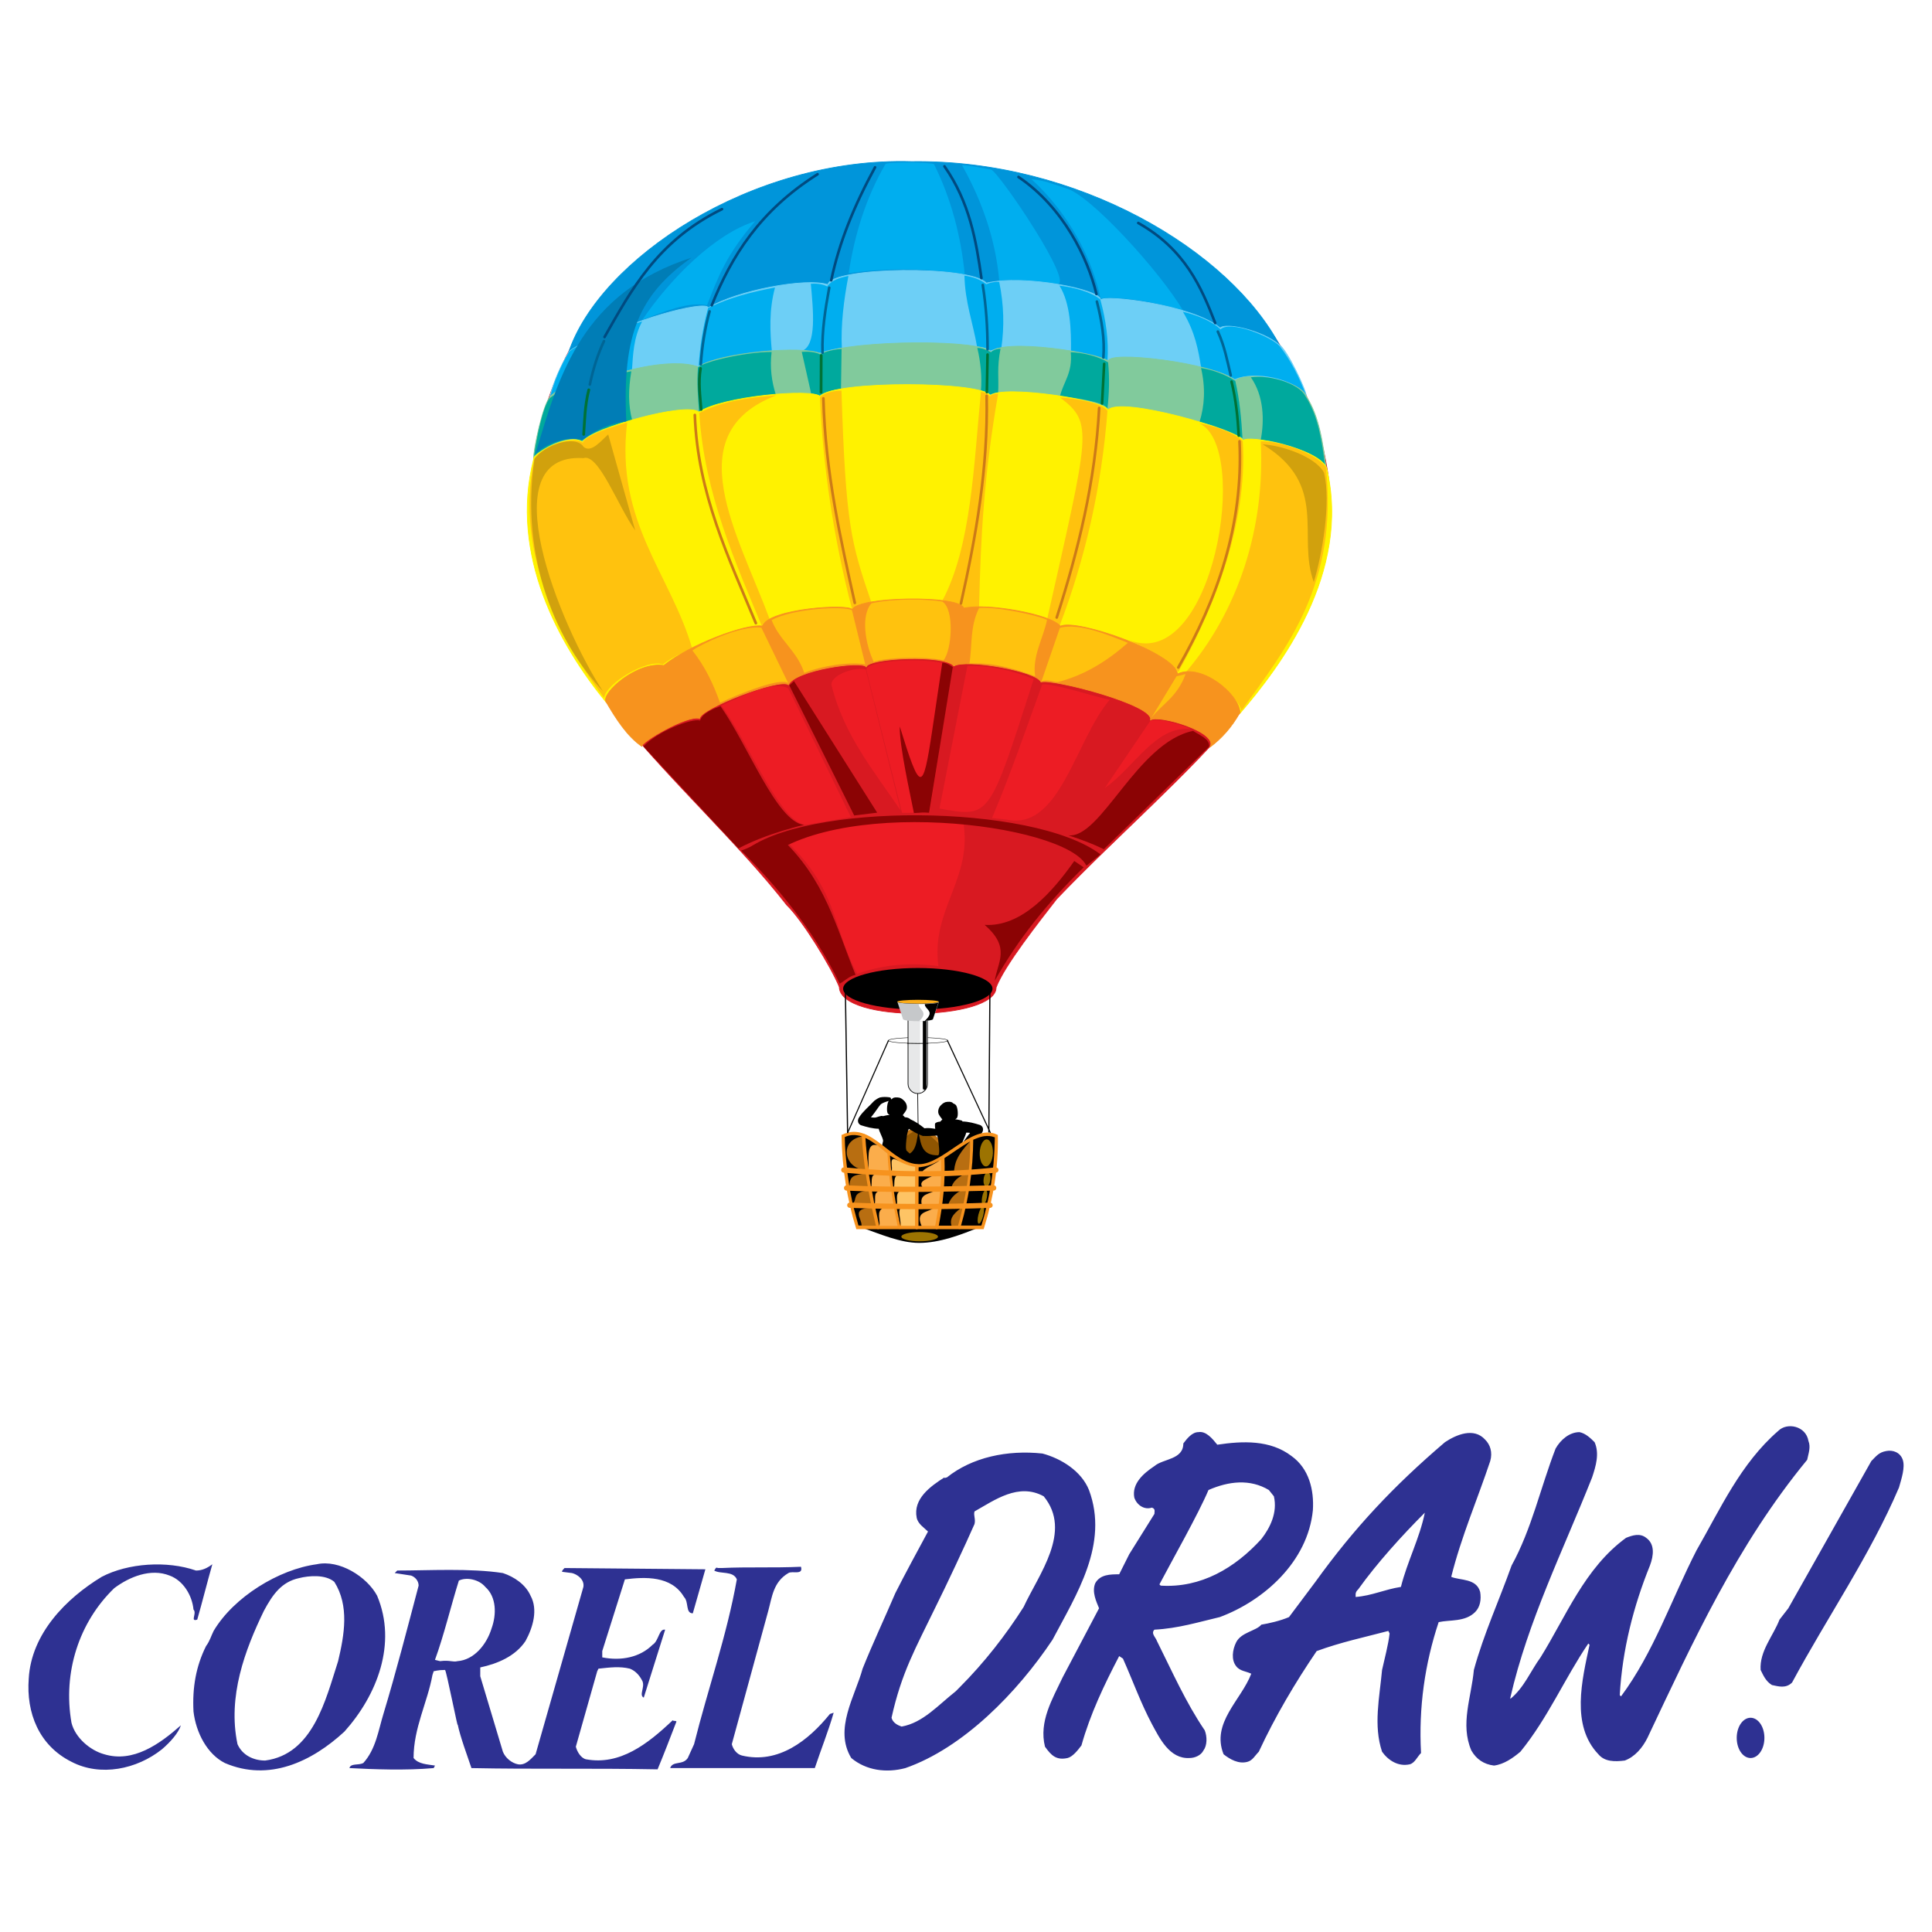 <?xml version="1.0" encoding="utf-8"?>
<!-- Generator: Adobe Illustrator 13.0.0, SVG Export Plug-In . SVG Version: 6.00 Build 14948)  -->
<!DOCTYPE svg PUBLIC "-//W3C//DTD SVG 1.0//EN" "http://www.w3.org/TR/2001/REC-SVG-20010904/DTD/svg10.dtd">
<svg version="1.0" id="Layer_1" xmlns="http://www.w3.org/2000/svg" xmlns:xlink="http://www.w3.org/1999/xlink" x="0px" y="0px"
	 width="192.756px" height="192.756px" viewBox="0 0 192.756 192.756" enable-background="new 0 0 192.756 192.756"
	 xml:space="preserve">
<g>
	<polygon fill-rule="evenodd" clip-rule="evenodd" fill="#FFFFFF" points="0,0 192.756,0 192.756,192.756 0,192.756 0,0 	"/>
	<path fill-rule="evenodd" clip-rule="evenodd" fill="#2E3192" d="M43.397,165.605c0.878-2.385,1.631-5.523,2.384-7.908
		c0.753-0.375,2.008-0.125,2.636,0.629c1.129,1.004,1.129,2.76,0.627,4.143c-0.502,1.631-1.757,3.137-3.388,3.264
		c-0.502,0.125-0.752-0.127-1.756,0L43.397,165.605L43.397,165.605z M174.654,171.381c0.754,0,1.381,0.879,1.381,2.008
		c0,1.131-0.627,2.01-1.381,2.01c-0.752,0-1.381-0.879-1.381-2.01C173.273,172.26,173.902,171.381,174.654,171.381L174.654,171.381z
		 M189.84,145.646c0.25,0.754-0.127,1.883-0.377,2.762c-2.887,6.779-7.154,12.93-10.666,19.457
		c-0.629,0.629-1.381,0.377-2.008,0.252c-0.629-0.377-0.879-1.004-1.131-1.506c-0.125-1.883,1.256-3.391,1.883-5.021l0.879-1.131
		l8.281-14.688c0.502-0.502,0.754-0.877,1.506-1.004C188.836,144.643,189.588,144.895,189.84,145.646L189.84,145.646z M44.4,166.611
		c0.126,0,1.38,6.402,1.255,5.396c0.251,1.256,1.004,3.264,1.381,4.395c6.023,0.125,12.047,0,18.572,0.125
		c0.627-1.506,1.255-3.139,1.882-4.77c-0.125-0.125-0.251,0-0.376-0.125c-2.51,2.385-5.271,4.518-8.659,3.891
		c-0.502-0.125-0.878-0.754-1.004-1.256l2.134-7.531l0.125-0.252c1.13-0.125,2.134-0.25,3.138,0
		c0.628,0.252,1.004,0.754,1.254,1.256c0.251,0.627-0.376,1.381,0.126,1.633l2.134-6.779c-0.628-0.125-0.628,1.129-1.255,1.506
		c-1.255,1.256-3.137,1.633-5.02,1.256v-0.627l2.259-7.156c2.008-0.25,4.643-0.377,5.898,1.758c0.502,0.502,0.125,1.631,0.878,1.631
		l1.254-4.393l-14.054-0.125c-0.125,0.125-0.251,0.25-0.251,0.375l1.004,0.127c0.502,0.125,1.255,0.627,1.13,1.381l-4.769,16.695
		c-0.502,0.502-1.004,1.129-1.757,1.004c-0.627-0.125-1.254-0.627-1.506-1.256l-2.258-7.531v-0.879
		c1.756-0.377,3.514-1.129,4.517-2.637c0.753-1.379,1.255-3.139,0.502-4.518c-0.502-1.131-1.631-1.883-2.761-2.26
		c-3.263-0.502-7.404-0.252-10.541-0.252l-0.251,0.252l1.632,0.25c0.376,0.127,0.752,0.502,0.752,1.004
		c-1.129,4.27-2.258,8.662-3.513,12.805c-0.502,1.633-0.753,3.516-2.008,4.896c-0.502,0.25-1.256,0-1.381,0.502
		c2.385,0.125,5.647,0.25,8.407,0l0.126-0.252c-0.753-0.125-1.632-0.125-2.134-0.752c0-3.014,1.381-5.523,1.883-8.285l0.125-0.377
		C43.397,166.736,43.648,166.611,44.4,166.611L44.4,166.611z M29.844,157.447c-1.756,0.377-2.636,1.631-3.514,3.264
		c-1.882,3.891-3.639,8.535-2.635,13.307c0.502,1.129,1.631,1.631,2.76,1.631c4.769-0.627,6.024-6.025,7.278-9.916
		c0.628-2.637,1.129-5.523-0.376-7.908C32.48,157.07,30.848,157.195,29.844,157.447L29.844,157.447z M31.601,156.066
		c2.26-0.502,5.02,1.256,6.024,3.139c2.008,4.77,0,9.916-3.262,13.557c-3.263,3.014-7.529,5.021-11.921,3.139
		c-1.757-0.879-2.886-3.014-3.137-5.146c-0.126-2.387,0.251-4.52,1.254-6.529c0.376-0.502,0.502-1.004,0.753-1.506
		C23.319,159.33,27.836,156.568,31.601,156.066L31.601,156.066z M21.186,156.066c-0.501,1.758-1.003,3.766-1.506,5.523
		c-0.752,0.25,0-0.629-0.376-1.006c-0.126-1.379-1.004-2.887-2.384-3.389c-1.882-0.752-4.016,0.127-5.521,1.256
		c-3.514,3.389-5.145,8.41-4.267,13.432c0.376,1.506,1.882,2.762,3.263,3.139c2.886,0.879,5.521-1.004,7.654-2.887
		c-0.25,0.752-1.004,1.631-1.882,2.385c-2.51,2.008-6.149,2.762-9.035,1.256c-3.262-1.633-4.518-4.896-4.266-8.285
		c0.25-4.52,3.764-8.035,7.278-10.168c2.635-1.381,6.525-1.633,9.412-0.629C20.182,156.693,20.684,156.443,21.186,156.066
		L21.186,156.066z M79.914,156.316c0.25,0.879-0.878,0.377-1.255,0.629c-1.506,0.879-1.631,2.385-2.008,3.766l-3.639,13.307
		c0.125,0.502,0.502,1.004,1.003,1.129c3.639,0.879,6.651-1.506,8.784-4.143l0.376-0.125c-0.502,1.758-1.254,3.641-1.882,5.523
		H66.863c0.251-0.754,1.255-0.252,1.757-1.004l0.628-1.381c1.38-5.523,3.262-10.797,4.266-16.445
		c-0.376-0.879-1.632-0.502-2.259-0.879c0.125-0.125,0.125-0.377,0.376-0.25h0.377C74.643,156.316,77.152,156.443,79.914,156.316
		L79.914,156.316z M131.236,157.824c3.891-5.398,7.781-9.541,12.926-13.936c1.129-0.752,2.887-1.506,4.016-0.25
		c0.502,0.502,0.752,1.256,0.502,2.133c-1.256,3.768-2.887,7.533-3.891,11.551c0.879,0.375,2.51,0.125,2.887,1.506
		c0.125,0.752,0,1.506-0.502,2.008c-1.004,1.004-2.51,0.754-3.639,1.004c-1.381,4.143-2.008,8.537-1.758,13.057
		c-0.377,0.375-0.627,1.004-1.129,1.129c-1.129,0.252-2.133-0.377-2.76-1.256c-0.879-2.635-0.252-5.396,0-8.158
		c0.25-1.131,0.627-2.512,0.752-3.641l-0.125-0.252c-2.385,0.629-4.77,1.131-7.152,2.01c-2.135,3.137-4.143,6.527-5.773,10.041
		c-0.377,0.377-0.627,0.879-1.129,1.006c-0.879,0.25-1.758-0.252-2.385-0.754c-1.256-3.139,1.758-5.398,2.762-8.035
		c-0.502-0.25-1.131-0.25-1.506-0.752c-0.504-0.629-0.377-1.633,0-2.385c0.502-1.004,2.008-1.131,2.51-1.758
		c0.752-0.125,1.881-0.377,2.76-0.754L131.236,157.824L131.236,157.824z M135.504,158.576c-0.127,0.127-0.252,0.252-0.252,0.502
		v0.252c1.631-0.125,2.887-0.754,4.518-1.004c0.627-2.512,1.883-4.896,2.385-7.406C139.896,153.18,137.387,155.941,135.504,158.576
		L135.504,158.576z M93.34,160.334c-2.008,4.143-3.388,6.527-4.392,11.047c0.125,0.502,0.627,0.754,1.004,0.879
		c2.133-0.377,3.639-2.135,5.396-3.516l0.125-0.125l0.25-0.252c2.51-2.51,4.643-5.271,6.401-8.033
		c1.506-3.264,4.893-7.533,2.008-11.047c-2.51-1.381-4.895,0.377-6.903,1.508c-0.125,0.375,0.126,0.752,0,1.254
		C96.352,154.057,94.344,158.326,93.34,160.334L93.34,160.334z M89.324,158.953c0.879-1.758,2.384-4.52,3.263-6.152
		c-0.377-0.375-1.003-0.752-1.129-1.379c-0.376-1.883,1.38-3.139,2.761-4.018c0,0.125,0.125,0,0.251,0
		c2.51-2.008,6.022-2.762,9.536-2.385c1.883,0.502,3.891,1.758,4.643,3.641c2.008,5.396-1.254,10.418-3.639,14.938
		c-3.514,5.271-8.909,10.795-14.682,12.805c-1.882,0.502-3.89,0.25-5.396-1.004c-1.756-2.889,0.377-6.152,1.13-8.914
		C87.066,163.975,88.196,161.59,89.324,158.953L89.324,158.953z M115.676,158.074l0.127,0.125c4.016,0.252,7.402-1.756,10.039-4.645
		c0.877-1.129,1.631-2.635,1.254-4.268l-0.502-0.627c-1.883-1.131-4.016-0.879-6.023,0
		C119.566,151.045,116.932,155.689,115.676,158.074L115.676,158.074z M112.666,155.062l2.51-4.018c0-0.25,0.125-0.502-0.252-0.629
		c-0.754,0.252-1.506-0.25-1.756-1.004c-0.252-1.381,0.877-2.385,2.008-3.139c0.877-0.752,2.885-0.627,2.885-2.258
		c0.377-0.502,0.879-1.131,1.506-1.131c0.754-0.125,1.381,0.629,1.883,1.256c2.51-0.377,5.27-0.502,7.404,1.129
		c1.756,1.256,2.258,3.391,2.133,5.398c-0.502,5.146-4.895,9.039-9.285,10.67c-2.135,0.502-4.143,1.131-6.525,1.256
		c-0.377,0.377,0.125,0.754,0.25,1.129c1.506,3.014,2.887,6.152,4.77,8.914c0.25,0.627,0.25,1.506-0.127,2.008
		c-0.25,0.502-0.879,0.754-1.381,0.754c-2.008,0.125-3.012-2.01-3.764-3.391c-1.129-2.133-1.883-4.268-2.887-6.527l-0.377-0.25
		c-1.506,2.887-2.885,5.773-3.764,8.912c-0.377,0.502-0.879,1.129-1.381,1.256c-1.129,0.25-1.631-0.252-2.258-1.131
		c-0.627-2.51,0.752-4.77,1.756-6.904l3.639-6.904c-0.25-0.627-0.752-1.631-0.375-2.51c0.502-0.879,1.506-0.879,2.383-0.879
		L112.666,155.062L112.666,155.062z M180.428,143.764c0.25,0.629,0,1.256-0.127,1.883c-7.027,8.537-11.418,18.203-15.936,27.742
		c-0.502,1.004-1.254,1.883-2.26,2.26c-1.004,0.127-2.008,0.127-2.635-0.627c-2.76-2.887-1.631-7.406-0.879-10.922l-0.125-0.125
		c-2.383,3.516-4.016,7.406-6.775,10.795c-0.754,0.629-1.631,1.256-2.635,1.381c-1.006-0.125-1.758-0.627-2.26-1.506
		c-1.129-2.637,0-5.271,0.252-8.033c1.002-3.641,2.51-6.904,3.764-10.42c2.008-3.641,2.887-7.783,4.393-11.674
		c0.502-0.879,1.381-1.633,2.383-1.633c0.629,0.127,1.131,0.629,1.506,1.004c0.502,1.131,0.127,2.385-0.25,3.516
		c-2.887,7.281-6.4,14.311-8.156,21.969v0.125c1.381-1.131,2.008-2.762,3.012-4.143c2.51-4.018,4.391-8.912,8.533-11.926
		c0.627-0.25,1.381-0.502,2.008,0c0.879,0.627,0.752,1.758,0.375,2.762c-1.631,4.018-2.76,8.41-3.012,12.93l0.127,0.125
		c3.262-4.393,5.02-9.666,7.527-14.561c2.385-4.143,4.393-8.662,8.158-11.926C178.293,141.881,180.176,142.258,180.428,143.764
		L180.428,143.764z"/>
	
		<path fill-rule="evenodd" clip-rule="evenodd" fill="#8F5501" stroke="#C17414" stroke-width="0.347" stroke-linecap="round" stroke-miterlimit="2.613" d="
		M88.601,114.936c0.99-0.76,1.844-2.27,2.973-2.283c1.284-0.002,2.207,1.523,3.312,2.283
		C92.418,116.555,91.255,116.994,88.601,114.936L88.601,114.936z"/>
	<path fill-rule="evenodd" clip-rule="evenodd" stroke="#000000" stroke-width="0.002" stroke-miterlimit="2.613" d="
		M88.93,115.146c2.399,0.6,2.454-0.754,2.693-2.297c0.303,1.529,0.338,2.824,2.959,2.297
		C92.254,116.672,90.966,116.73,88.93,115.146L88.93,115.146z"/>
	
		<path fill-rule="evenodd" clip-rule="evenodd" stroke="#000000" stroke-width="0.302" stroke-linecap="round" stroke-linejoin="round" stroke-miterlimit="2.613" d="
		M93.721,115.367c-0.665,0.574-1.118,1.271-1.662,1.967c-0.076,0.121-0.061,0.242-0.016,0.361c0.03,0.197,0.71,0.137,0.892,0.016
		c0.529-0.484,1.133-0.877,1.632-1.346C94.341,115.912,94.054,115.594,93.721,115.367L93.721,115.367z M90.366,114.93
		c0.665,0.574,1.118,1.27,1.663,1.965c0.076,0.121,0.061,0.242,0.015,0.363c-0.03,0.197-0.71,0.137-0.892,0.016
		c-0.529-0.484-1.134-0.877-1.632-1.346C89.746,115.473,90.033,115.156,90.366,114.93L90.366,114.93z M90.653,111.723
		c-0.122-0.074-0.257-0.105-0.439-0.105c-0.257,0.105-0.635,0.258-0.892,0.166c-0.197-0.121-0.333-0.242-0.484-0.393
		c-0.227,0-0.454,0.045-0.665,0.105c0.287,0.287-0.136,0.908-0.378,0.998c0.091,0.424,0.348,0.787,0.454,1.225
		c0.045,0.287-0.151,0.469-0.076,0.771c0.544,0.318,0.681,0.861,0.756,1.467c0.061,0.152,0.333,0.152,0.454,0
		c0.196-0.498,0.559-0.893,0.906-1.135c-0.075-0.256-0.06-0.498-0.045-0.725c0.045-0.545,0.091-1.104,0.317-1.588
		C90.623,112.252,90.668,111.98,90.653,111.723L90.653,111.723z M88.083,111.512c-0.121-0.092-0.483,0.09-0.726,0.137
		c-0.332,0.014-0.423-0.016-0.771-0.076c0.408-0.393,0.681-0.861,1.013-1.301L87.267,110c-0.468,0.514-1.058,0.982-1.406,1.527
		c-0.151,0.195-0.166,0.469,0.076,0.59c0.529,0.166,1.149,0.348,1.769,0.348C87.856,112.42,88.385,111.875,88.083,111.512
		L88.083,111.512z M87.645,110.227c0.227-0.455,1.436-0.574,1.028-0.605c-0.272-0.029-0.544-0.045-0.832,0.016
		c-0.196,0.076-0.363,0.182-0.514,0.303L87.645,110.227L87.645,110.227z M90.124,111.588c0.105-0.061-0.182-0.182-0.211-0.287
		c-0.031-0.121,0.241-0.363,0.348-0.576c0.136-0.195,0.075-0.559-0.151-0.785c-0.106-0.105-0.196-0.197-0.393-0.273
		c-0.106-0.029-0.227-0.029-0.363-0.029c-0.076,0.016-0.181,0.016-0.242,0.09c-0.211,0.424-0.287,0.924-0.242,1.422
		c0.061,0.258,0.272,0.408,0.544,0.545C89.595,111.768,89.882,111.662,90.124,111.588L90.124,111.588z M89.081,109.803
		c-0.076-0.016-0.167,0.016-0.242,0.076c-0.181,0.09-0.271,1.059-0.106,1.164c0.03,0.029,0.091,0.061,0.136,0.076
		C88.824,110.664,88.915,110.15,89.081,109.803L89.081,109.803z"/>
	
		<path fill-rule="evenodd" clip-rule="evenodd" stroke="#000000" stroke-width="0.172" stroke-linecap="round" stroke-linejoin="round" stroke-miterlimit="2.613" d="
		M96.075,114.26c-0.236,0.449-1.422,0.574-1.033,0.609c0.271,0.025,0.542,0.033,0.83-0.016c0.194-0.078,0.363-0.188,0.517-0.314
		L96.075,114.26L96.075,114.26z"/>
	
		<path fill-rule="evenodd" clip-rule="evenodd" stroke="#000000" stroke-width="0.302" stroke-linecap="round" stroke-linejoin="round" stroke-miterlimit="2.613" d="
		M96.321,112.857c0.333-0.016,0.423,0.016,0.771,0.076c-0.408,0.393-0.68,0.861-1.013,1.301l0.333,0.271
		c0.468-0.514,1.058-0.982,1.406-1.527c0.151-0.197,0.167-0.469-0.075-0.59c-0.529-0.166-1.149-0.348-1.769-0.348
		C95.611,112.117,95.883,112.676,96.321,112.857L96.321,112.857z M93.434,112.162c0.121-0.076,0.257-0.105,0.438-0.105
		c0.257,0.105,0.635,0.256,0.892,0.166c0.197-0.121,0.333-0.242,0.454-0.393c0.227,0,0.454,0.045,0.666,0.105
		c-0.287,0.287,0.136,0.906,0.378,0.998c-0.091,0.424-0.348,0.785-0.454,1.225c-0.045,0.287,0.151,0.469,0.076,0.771
		c-0.545,0.316-0.681,0.861-0.756,1.467c-0.03,0.15-0.302,0.15-0.423,0c-0.196-0.5-0.559-0.893-0.907-1.135
		c0.076-0.256,0.061-0.498,0.045-0.727c-0.045-0.543-0.091-1.104-0.317-1.588C93.464,112.691,93.419,112.42,93.434,112.162
		L93.434,112.162z M95.006,110.242c0.076-0.016,0.136,0.014,0.211,0.074c0.181,0.092,0.272,1.059,0.106,1.164
		c-0.03,0.031-0.091,0.061-0.136,0.076C95.233,111.104,95.143,110.59,95.006,110.242L95.006,110.242z M93.963,112.025
		c-0.106-0.061,0.181-0.182,0.211-0.287c0.03-0.121-0.242-0.363-0.347-0.574c-0.136-0.197-0.076-0.561,0.151-0.787
		c0.106-0.105,0.196-0.195,0.393-0.271c0.105-0.031,0.226-0.031,0.362-0.031c0.076,0.016,0.182,0.016,0.242,0.092
		c0.181,0.424,0.257,0.922,0.211,1.422c-0.061,0.256-0.242,0.408-0.514,0.543C94.492,112.207,94.205,112.102,93.963,112.025
		L93.963,112.025z"/>
	
		<path fill-rule="evenodd" clip-rule="evenodd" stroke="#000000" stroke-width="0.167" stroke-linecap="round" stroke-linejoin="round" stroke-miterlimit="2.613" d="
		M90.736,111.719c0.07,0.291-0.011,0.521-0.081,0.795c0.418,0.266,0.874,0.541,1.426,0.736c0.575,0.035,1.088-0.033,1.628-0.055
		v-0.459c-0.497,0-0.885-0.168-1.497-0.078C91.753,112.293,91.346,111.992,90.736,111.719L90.736,111.719z"/>
	
		<path fill-rule="evenodd" clip-rule="evenodd" fill="#D81921" stroke="#D81921" stroke-width="0.072" stroke-linecap="round" stroke-linejoin="round" stroke-miterlimit="2.613" d="
		M52.829,49.979c2.541-46.277,75.523-42.655,79.861-1.081c0.729,16.988-14.99,27.954-27.258,40.787
		c-1.725,2.219-5.221,6.641-6.049,8.831c0,3.328-15.579,3.609-15.648-0.055c-0.842-2.051-3.706-6.698-5.235-8.158
		C69.011,78.13,52.113,66.252,52.829,49.979L52.829,49.979z"/>
	<path fill-rule="evenodd" clip-rule="evenodd" d="M91.569,96.578c4.104,0,7.452,0.93,7.452,2.07s-3.348,2.07-7.452,2.07
		s-7.451-0.93-7.451-2.07S87.465,96.578,91.569,96.578L91.569,96.578z"/>
	
		<path fill-rule="evenodd" clip-rule="evenodd" fill="#0095DA" stroke="#0095DA" stroke-width="0.072" stroke-linecap="round" stroke-linejoin="round" stroke-miterlimit="2.613" d="
		M56.735,35.151c0.155-0.258,2.888-1.661,3.26-1.135c1.104-1.176,10.293-4.282,10.645-3.219c1.826-1.269,10.789-3.292,11.955-2.301
		c0.454-2.095,15.585-1.609,15.812-0.186c0.824-0.64,10.84,0.01,11.398,1.692c1.123-0.815,10.994,1.279,11.943,2.848
		c0.248-0.836,5.115,0.567,5.992,1.744c-4.98-9.575-20.236-18.707-36.791-18.47C74.992,15.65,59.82,25.896,56.735,35.151
		L56.735,35.151z"/>
	<path fill-rule="evenodd" clip-rule="evenodd" fill="#00AEEF" d="M70.542,30.448c1.093-2.787,1.904-5.021,4.796-8.372
		c-4.021,1.27-8.428,5.679-11.249,9.83C66.217,31.107,68.638,30.072,70.542,30.448L70.542,30.448z M102.914,17.878
		c3.832,3.527,6.064,7.996,6.887,11.888c2.457-0.165,5.432,0.353,8.24,1.234c-2.258-3.856-9.346-11.664-11.73-12.229
		C105.17,18.384,104.076,17.972,102.914,17.878L102.914,17.878z M99.693,27.991c1.893-0.129,3.807,0.094,5.699,0.341
		c2.094,0.376-5.781-11.253-6.523-11.417c-0.729-0.129-1.962-0.388-2.891-0.435C97.976,20.03,99.328,23.899,99.693,27.991
		L99.693,27.991z M84.671,27.261c0.587-3.809,1.681-7.455,3.667-10.888c0.165-0.235,4.349-0.2,4.843,0
		c1.74,3.469,2.715,7.326,3.068,10.994C92.723,26.756,88.374,26.709,84.671,27.261L84.671,27.261z"/>
	
		<path fill-rule="evenodd" clip-rule="evenodd" fill="#6DCFF6" stroke="#6DCFF6" stroke-width="0.072" stroke-linecap="round" stroke-linejoin="round" stroke-miterlimit="2.613" d="
		M54.842,39.644c1.073-0.887,2.671-1.485,3.796-0.98c3.032-1.599,8.891-2.878,11.046-2.053c1.248-1.052,10.48-2.001,12.182-1.269
		c1.413-1.094,16.349-1.465,17.009-0.155c0.463-1.104,10.242-0.155,11.717,0.919c0.453-1.3,12.449,0.876,12.646,1.95
		c0.453-0.877,6.064-0.268,7.086,1.465c0.082-0.393-1.898-4.675-2.725-5.149c-1.66-1.414-5.373-2.229-5.857-1.641
		c-2.734-2.342-11.707-3.385-11.934-2.796c0.133-1.042-7.676-2.58-11.398-1.692c-1.588-1.806-15.461-1.62-15.812,0.155
		c-2.166-0.732-9.108,0.598-11.934,2.311c-0.227-0.846-8.479,1.455-10.624,3.209c-0.257-0.443-2.29,0.393-3.239,1.125
		C55.915,36.559,55.265,37.983,54.842,39.644L54.842,39.644z"/>
	<path fill-rule="evenodd" clip-rule="evenodd" fill="#00AEEF" d="M54.918,39.505c0.918-0.815,2.805-1.383,3.599-0.949l1.455-4.612
		c-0.319-0.351-2.208,0.361-3.167,1.125C55.95,36.461,55.238,38.205,54.918,39.505L54.918,39.505z"/>
	<path fill-rule="evenodd" clip-rule="evenodd" fill="#00AEEF" d="M118.018,31.107c1.234,2.045,1.539,3.833,1.822,5.573
		c1.258,0.223,2.408,0.576,3.361,1.152c1.939-0.87,5.877-0.071,7.088,1.552c-0.635-1.658-1.457-3.362-2.621-4.856
		c-0.906-0.964-4.938-2.611-5.9-1.658C120.992,32.071,119.369,31.412,118.018,31.107L118.018,31.107z M105.699,28.496
		c1.105,1.764,1.176,4.433,1.152,6.561c1.328,0.129,2.703,0.471,3.643,0.929c0.131-1.987-0.141-4.021-0.717-6.114
		C108.814,29.107,107.18,28.684,105.699,28.496L105.699,28.496z M96.225,27.497c0.846,0.141,1.563,0.365,2.175,0.858
		c0.457-0.188,0.986-0.27,1.293-0.223c0.471,2.293,0.516,4.468,0.211,6.584c-0.354-0.083-0.74,0.165-1.094,0.259
		c-0.328-0.247-0.822-0.388-1.328-0.388C97.071,32.212,96.272,30.119,96.225,27.497L96.225,27.497z M80.897,28.308
		c0.576-0.035,1.152,0.023,1.634,0.271c0.435-0.635,1.293-0.882,2.116-1.047c-0.471,2.446-0.764,4.903-0.659,7.161
		c-0.67,0.105-1.434,0.223-2.104,0.505c-0.623-0.082-1.199-0.223-1.916-0.176C81.532,34.528,81.121,30.859,80.897,28.308
		L80.897,28.308z M69.708,36.492c0.118-1.846,0.412-3.81,0.94-5.762c2.151-1.059,4.443-1.623,6.677-2.046
		c-0.612,2.258-0.506,4.41-0.306,6.456C74.727,35.281,71.976,35.445,69.708,36.492L69.708,36.492z M63.043,37.009
		c0.118-1.682,0.165-3.328,1.022-4.927c-1.434,0.376-2.762,1.035-3.96,1.869c-0.694,1.247-1.105,3.093-1.411,4.633
		C59.987,37.915,61.444,37.339,63.043,37.009L63.043,37.009z"/>
	
		<path fill-rule="evenodd" clip-rule="evenodd" fill="#81CA9C" stroke="#81CA9C" stroke-width="0.072" stroke-linecap="round" stroke-linejoin="round" stroke-miterlimit="2.613" d="
		M53.233,45.84c0.495-1.073,4.188-2.559,4.899-1.692c0.526-1.259,10.562-4.003,11.604-2.93c0.516-1.032,10.799-2.601,12.037-1.631
		c1.062-1.485,16.721-1.485,16.988-0.072c0.824-0.97,11.15,0.279,11.77,1.372c1.062-1.104,12.975,1.93,13.449,3.147
		c0.525-0.764,7.963,1.196,8.355,2.796c-0.342-2.415-0.641-5.221-2.053-7.357c-0.516-1.455-5.787-2.559-7.045-1.496
		c-2.012-1.806-13.068-3.064-12.615-1.909c-0.68-0.846-10.707-2.394-11.758-0.908c-0.516-1.3-13.543-1.31-17.009,0.124
		c-1.629-0.856-10.201-0.104-12.182,1.321c-2.702-0.991-8.756,0.464-11.077,2.032c-1.093-0.691-2.775-0.031-3.693,0.929
		C54.192,40.269,53.203,44.829,53.233,45.84L53.233,45.84z"/>
	<path fill-rule="evenodd" clip-rule="evenodd" fill="#00A99D" d="M125.775,43.935c0.387-1.987,0.328-4.421-0.977-6.291
		c1.799-0.271,4.773,0.576,5.432,1.87c1.305,1.963,1.68,4.633,1.963,6.925C131.395,45.029,126.715,43.794,125.775,43.935
		L125.775,43.935z M119.828,36.715c0.469,2.034,0.34,3.798-0.143,5.362c1.518,0.423,2.951,0.894,4.279,1.634
		c-0.105-1.823-0.281-3.833-0.717-5.703C122.225,37.339,120.967,36.903,119.828,36.715L119.828,36.715z M105.758,39.514
		c0.354-1.435,1.27-2.316,1.07-4.375c1.352,0.059,2.762,0.436,3.727,1.011c0.152,1.552,0.105,3.128-0.061,4.586
		C109.99,40.042,107.355,39.737,105.758,39.514L105.758,39.514z M97.506,34.716c0.529,0,0.894,0.2,1.363,0.423
		c0.271-0.259,0.658-0.341,0.953-0.341c-0.377,1.905-0.152,2.905-0.236,4.363c-0.258,0-0.562,0.118-0.834,0.2
		c-0.211-0.235-0.471-0.317-0.881-0.388C97.976,37.585,97.847,36.151,97.506,34.716L97.506,34.716z M79.993,35.104l0.94,4.175
		c0.353,0,0.599,0.105,0.799,0.212c0.599-0.389,1.434-0.6,2.174-0.682l0.059-3.998c-0.67,0.047-1.528,0.223-2.151,0.541
		C81.344,35.116,80.627,35.057,79.993,35.104L79.993,35.104z M69.743,41.089c-0.106-1.494-0.224-2.869-0.106-4.433
		c0.6-0.588,4.784-1.541,7.347-1.541c-0.188,1.517,0,2.94,0.423,4.268C75.173,39.549,71.342,40.184,69.743,41.089L69.743,41.089z
		 M53.287,45.499c1.164-1.023,3.445-2.152,4.749-1.517c1.27-0.988,2.715-1.435,5.031-2.07c-0.4-1.541-0.376-3.057-0.082-4.868
		c-1.623,0.247-3.115,0.882-4.432,1.682c-1.575-0.505-2.95,0.435-3.69,0.987C54.181,40.49,53.545,43.606,53.287,45.499
		L53.287,45.499z"/>
	
		<path fill-rule="evenodd" clip-rule="evenodd" fill="#FFF200" stroke="#FFF200" stroke-width="0.072" stroke-linecap="round" stroke-linejoin="round" stroke-miterlimit="2.613" d="
		M60.484,70.078c-0.474-1.516,4.693-4.458,5.807-3.529c-0.145-0.846,9.087-4.396,9.768-3.972c0.093-1.332,7.18-2.301,8.984-1.734
		c0.237-1.145,10.923-1.589,11.078,0c0.959-0.64,9.449,0.599,9.654,1.775c1.475-1.104,11.439,2.765,11.686,4.747
		c2.301-1.228,6.541,2.652,6.221,3.838c3.98-4.612,11.182-14.033,8.664-24.537c-0.836-1.929-7.982-3.354-8.312-2.703
		c-0.176-0.95-12.326-4.509-13.514-3.034c0.041-0.97-10.643-2.6-11.717-1.445c-0.639-1.455-15.729-1.537-16.978,0.062
		c-0.825-0.805-9.819,0-12.099,1.568c-1.228-1.062-10.83,1.641-11.604,2.993c-1.32-0.95-5.023,1.207-4.878,1.702
		C50.799,55.375,55.792,64.341,60.484,70.078L60.484,70.078z"/>
	<path fill-rule="evenodd" clip-rule="evenodd" fill="#FFC20E" d="M119.662,42.242c5.148,2.329,1.389,24.869-6.969,21.636
		c1.738,0.894,3.891,1.658,4.854,3.175c3.162-5.562,6.994-14.463,6.441-23.046C122.979,43.053,120.85,42.442,119.662,42.242
		L119.662,42.242z M104.488,61.714c4.207-18.72,4.631-19.496,1.27-22.059c1.869,0.141,4.162,0.587,4.736,1.329
		c-0.588,7.655-2.232,14.768-4.771,21.436C105.453,62.066,104.982,61.925,104.488,61.714L104.488,61.714z M94.015,59.938
		c2.915-5.479,3.139-13.663,3.855-20.836c0.352,0.036,0.717,0.165,0.881,0.447c0.201-0.223,0.611-0.282,0.834-0.27
		c-1.434,8.23-1.739,14.346-1.903,21.354c-0.47-0.13-1.082-0.106-1.576,0.082C95.861,60.244,94.815,59.997,94.015,59.938
		L94.015,59.938z M85,60.738c-1.845-7.043-2.915-14.381-3.197-21.106c0.505-0.506,1.61-0.67,2.151-0.659
		c0.423,13.499,0.964,15.18,2.974,21.106C86.246,60.162,85.306,60.303,85,60.738L85,60.738z M75.997,62.431
		c-2.504-6.067-5.725-13.099-6.23-21.224c2.257-1.223,5.324-1.575,7.687-1.764c-9.967,3.821-3.796,13.863-0.658,22.353
		C76.431,61.949,76.078,62.149,75.997,62.431L75.997,62.431z M69.084,64.771c-2.174-7.526-7.723-12.653-6.512-22.612
		c-1.598,0.447-4.102,1.27-4.431,2.011c-1.434-0.847-4.467,0.882-4.819,1.682c-2.127,9.371,3.056,18.637,6.947,23.764
		c0.211-1.458,4.314-3.916,5.865-3.328C66.958,65.653,68.062,65.065,69.084,64.771L69.084,64.771z"/>
	<path fill-rule="evenodd" clip-rule="evenodd" fill="#FFC20E" d="M125.785,44.032c0.455,8.729-2.289,16.953-7.457,23.01
		c2.404-0.042,5.221,2.538,5.529,3.849c4.621-6.387,9.664-12.671,8.428-24.289C131.355,45.311,127.953,44.021,125.785,44.032
		L125.785,44.032z"/>
	
		<path fill-rule="evenodd" clip-rule="evenodd" fill="#F7931E" stroke="#F7931E" stroke-width="0.072" stroke-linecap="round" stroke-linejoin="round" stroke-miterlimit="2.613" d="
		M64.052,74.476c-0.227-0.372,4.518-3.178,5.756-2.796c0-0.97,8.066-4.086,8.86-3.354c0.609-1.476,7.406-2.446,7.757-1.786
		c0.186-0.917,7.911-1.238,8.736-0.093c1.217-0.732,8.263,0.496,8.706,1.6c1-0.402,11.438,2.301,10.912,3.797
		c0.732-0.599,6.9,1.197,5.932,2.703c1.133-0.835,2.195-2.001,3-3.467c-0.061-1.806-3.857-4.963-6.24-3.838
		c-0.092-2.033-10.066-5.572-11.676-4.767c-0.908-1.197-7.385-2.342-9.644-1.795c-0.351-1.341-10.686-1.155-11.129,0.134
		c-0.33-0.588-8.252-0.123-8.974,1.651c-1.568-0.279-7.22,1.826-9.819,3.931c-2.672-0.423-6.209,2.724-5.776,3.601
		C61.443,71.7,62.588,73.485,64.052,74.476L64.052,74.476z"/>
	<path fill-rule="evenodd" clip-rule="evenodd" fill="#FFC20E" d="M114.867,71.626l2.516-4.151l0.904-0.223
		C117.441,69.557,115.996,70.192,114.867,71.626L114.867,71.626z M103.912,67.958l1.834-5.315c1.928-0.553,5.043,0.8,6.781,1.494
		c-2.068,1.823-4.348,3.245-7.016,3.916C104.982,68.016,104.535,67.77,103.912,67.958L103.912,67.958z M96.719,66.194
		c0.306-1.846,0.023-3.61,0.964-5.538c1.952-0.13,5.889,0.752,6.782,1.188c-0.4,1.881-1.492,3.633-1.188,5.632
		C100.328,66.394,98.67,66.124,96.719,66.194L96.719,66.194z M87.175,66.03c-0.87-1.835-1.293-4.622-0.235-5.833
		c2.198-0.505,5.536-0.447,7.076-0.176c1.246,0.776,0.94,4.88,0.118,5.856C92.111,65.453,88.232,65.618,87.175,66.03L87.175,66.03z
		 M76.984,61.867c0.775,2.022,2.562,3.093,3.255,5.268c1.822-0.741,4.631-1.129,6.089-0.847L85,60.879
		C84.153,60.432,79.076,60.714,76.984,61.867L76.984,61.867z M69.084,64.9c1.293,1.634,2.116,3.421,2.75,5.209
		c2.128-0.987,6.112-2.551,6.806-1.952l-2.68-5.538C73.845,62.373,69.884,64.301,69.084,64.9L69.084,64.9z"/>
	<path fill-rule="evenodd" clip-rule="evenodd" fill="#007DB6" d="M53.425,45.295c1.028-1.029,3.109-1.827,4.694-1.392
		c1.198-1.005,2.977-1.743,4.368-1.852c-0.436-8.75,1.343-12.684,6.497-16.339C58.216,29.187,55.772,37.235,53.425,45.295
		L53.425,45.295z"/>
	
		<path fill="none" stroke="#CC7A17" stroke-width="0.266" stroke-linecap="round" stroke-linejoin="round" stroke-miterlimit="2.613" d="
		M105.43,61.608c2.164-6.741,3.846-13.579,4.234-20.901 M117.559,66.594c3.848-6.742,6.51-14.161,6.109-22.56"/>
	<path fill-rule="evenodd" clip-rule="evenodd" fill="#D1A10D" d="M125.986,44.335c6.654,4.068,3.387,9.148,5.09,13.733
		c0.834-2.692,1.74-7.937,1.023-10.912C131.193,45.487,127.715,44.405,125.986,44.335L125.986,44.335z M53.322,45.781
		c1.011-1.411,4.079-2.434,4.89-1.211c0.752,0.682,1.775-0.612,2.469-1.223l2.691,9.571c-1.728-2.411-3.655-7.737-5.16-7.208
		c-9.38-0.6-2.386,16.614,1.94,23.258C55.697,64.23,51.83,55.999,53.322,45.781L53.322,45.781z"/>
	
		<path fill="none" stroke="#CC7A17" stroke-width="0.266" stroke-linecap="round" stroke-linejoin="round" stroke-miterlimit="2.613" d="
		M85.282,60.15c-1.379-6.185-2.952-13.022-3.134-20.405 M75.409,62.172c-2.674-6.462-5.808-12.914-6.086-20.769 M95.873,60.209
		c1.512-6.778,2.709-13.41,2.565-20.72"/>
	
		<path fill="none" stroke="#007236" stroke-width="0.278" stroke-linecap="round" stroke-linejoin="round" stroke-miterlimit="2.613" d="
		M69.951,40.849c-0.097-1.319-0.303-2.65-0.061-4.091 M81.917,39.139l0.013-3.667 M58.236,43.335
		c0.097-1.271,0.097-2.82,0.508-4.441"/>
	
		<path fill="none" stroke="#007236" stroke-width="0.262" stroke-linecap="round" stroke-linejoin="round" stroke-miterlimit="2.613" d="
		M98.459,39.125l0.068-3.747 M109.953,40.254l0.207-3.952 M123.59,43.465c-0.104-1.811-0.273-3.576-0.719-5.387"/>
	
		<path fill="none" stroke="#006595" stroke-width="0.262" stroke-linecap="round" stroke-linejoin="round" stroke-miterlimit="2.613" d="
		M69.919,36.339c0.125-1.754,0.399-3.576,0.877-5.273 M82.062,35.187c-0.068-2.164,0.273-4.316,0.671-6.48 M58.847,38.362
		c0.342-1.549,0.741-2.904,1.412-4.328 M98.529,34.857c0-2.164-0.137-4.26-0.479-6.423"/>
	
		<path fill="none" stroke="#004A80" stroke-width="0.262" stroke-linecap="round" stroke-linejoin="round" stroke-miterlimit="2.613" d="
		M82.931,27.967c0.809-3.838,2.288-7.438,4.372-11.275 M71.013,30.46c1.947-4.852,4.77-9.43,10.554-13.075 M60.316,33.623
		c2.687-4.715,5.26-9.59,11.715-12.756 M97.917,27.744c-0.523-3.701-1.184-7.585-3.688-11.15 M109.391,29.331
		c-0.855-3.565-3.291-8.645-7.777-11.674 M121.238,32.223c-1.379-3.553-2.994-7.334-7.674-9.977"/>
	
		<path fill="none" stroke="#006595" stroke-width="0.262" stroke-linecap="round" stroke-linejoin="round" stroke-miterlimit="2.613" d="
		M110.084,35.669c0.148-1.856-0.16-3.667-0.648-5.581 M122.789,37.456c-0.318-1.367-0.625-2.961-1.285-4.374"/>
	<path fill-rule="evenodd" clip-rule="evenodd" fill="#ED1C24" d="M78.112,83.62c5.513-2.564,12.707-2.34,17.972-1.74
		c1.046,5.785-3.232,8.795-2.457,14.51c-2.692-0.364-5.431-0.2-8.099,0.765C83.049,92.627,83.625,88.559,78.112,83.62L78.112,83.62z
		 M114.715,71.991l-4.479,6.62c2.867-1.964,5.043-6.244,8.545-5.879C118.123,72.367,115.232,71.485,114.715,71.991L114.715,71.991z
		 M98.977,81.609c1.891-4.468,3.361-8.795,5.006-13.334c1.305-0.059,4.49,1.035,6.736,1.541c-3.42,3.986-4.961,13.087-10.262,11.958
		L98.977,81.609L98.977,81.609z M96.519,66.44l-2.786,14.228c5.077,0.917,4.937,0.988,9.403-12.922
		C101.256,66.994,98.869,66.37,96.519,66.44L96.519,66.44z M89.995,81.092l-3.561-14.263c0-1.129,8.439-1.353,8.521-0.083
		L92.746,81.08L89.995,81.092L89.995,81.092z M89.854,80.857c-2.668-3.939-5.642-7.49-6.888-12.476
		c-0.2-0.906,2.069-1.87,3.409-1.599L89.854,80.857L89.854,80.857z M71.976,70.392c2.892,3.939,6.195,12.464,8.71,11.853
		l4.208-0.717l-6.253-12.852C77.242,67.875,74.092,69.404,71.976,70.392L71.976,70.392z"/>
	<path fill-rule="evenodd" clip-rule="evenodd" fill="#8B0304" d="M83.777,98.141c-2.049-4.27-5.146-8.598-9.825-13.279
		c1.309-0.422,2.573-1.458,3.916-1.287c4.452,4.157,5.5,8.781,7.492,13.689C84.723,97.379,84.301,97.857,83.777,98.141
		L83.777,98.141z"/>
	<path fill-rule="evenodd" clip-rule="evenodd" fill="#8B0304" d="M74.198,84.996c5.842-4.962,28.857-4.868,35.603,0.247
		l-1.41,1.129c-2.08-4.245-25.612-7.161-32.782-0.023L74.198,84.996L74.198,84.996z M99.246,97.848
		c2.34-4.163,5.184-7.702,8.875-11.312l-0.941-0.635c-2.221,3.151-5.277,6.597-8.945,6.374
		C100.879,94.555,99.527,95.966,99.246,97.848L99.246,97.848z M110.131,84.725l10.496-10.23c0.094-0.776-0.93-1.128-1.588-1.575
		c-5.594,1.141-9.203,10.818-12.459,10.417C107.957,83.785,109.037,84.196,110.131,84.725L110.131,84.725z M89.772,72.485
		c2.045,6.608,2.292,6.644,3.22,0.494l1.022-6.867c0.447,0.012,0.776,0.259,1.046,0.447l-2.363,14.534
		c-0.799-0.059-0.67,0-1.516,0.023C90.854,79.41,89.713,74.39,89.772,72.485L89.772,72.485z M78.747,68.381l6.477,12.981
		l2.292-0.282l-8.299-13.123L78.747,68.381L78.747,68.381z M64.195,74.472c1.387-1.493,4.807-2.834,5.653-2.586
		c0.224-0.753,1.387-1.188,2.034-1.435c2.786,3.963,5.607,11.524,8.333,11.853c-0.717,0.152-1.41,0.376-2.127,0.576
		c-1.481,0.458-2.998,1.023-4.408,1.764L64.195,74.472L64.195,74.472z"/>
	<path fill-rule="evenodd" clip-rule="evenodd" stroke="#000000" stroke-width="0.002" stroke-miterlimit="2.613" d="
		M85.964,122.471c1.828,0.643,3.859,1.533,5.734,1.533c2.101,0,4.146-0.816,5.973-1.533H85.964L85.964,122.471z"/>
	
		<path fill-rule="evenodd" clip-rule="evenodd" fill="#B86E11" stroke="#F7931E" stroke-width="0.347" stroke-linecap="round" stroke-miterlimit="2.613" d="
		M84.135,113.346c2.799-1.312,4.645,2.979,7.565,2.979c2.5,0,5.359-4.053,7.681-2.979c0.061,3.039-0.416,6.078-1.369,9.117H85.565
		C84.671,119.604,84.195,116.504,84.135,113.346L84.135,113.346z"/>
	<path fill="none" stroke="#F7931E" stroke-width="0.347" stroke-linecap="round" stroke-miterlimit="2.613" d="M96.963,113.65
		c0.046,3.137-0.43,5.938-1.243,8.797"/>
	<path fill-rule="evenodd" clip-rule="evenodd" fill="#FBAD4B" d="M87.705,122.318c-0.719-2.879-1.145-5.777-1.43-8.811
		c0.877,0.359,1.615,1.072,2.385,1.662c0.025,2.469,0.46,4.783,0.974,7.148H87.705L87.705,122.318z"/>
	<path fill-rule="evenodd" clip-rule="evenodd" stroke="#000000" stroke-width="0.002" stroke-miterlimit="2.613" d="
		M86.271,113.504c0.097,1.078,0.23,2.164,0.368,3.232c0.078-0.973-0.271-2.795,0.872-2.475
		C87.104,113.971,86.755,113.707,86.271,113.504L86.271,113.504z"/>
	<path fill="none" stroke="#F7931E" stroke-width="0.347" stroke-linecap="round" stroke-miterlimit="2.613" d="M86.152,113.299
		c0.178,3.018,0.712,6.115,1.455,9.154"/>
	<path fill-rule="evenodd" clip-rule="evenodd" fill="#FEC465" d="M89.828,122.305c-0.521-2.277-0.847-4.574-1.043-7.025
		c0.849,0.605,1.696,1.041,2.609,1.15v5.875H89.828L89.828,122.305z"/>
	<path fill="none" stroke="#F7931E" stroke-width="0.347" stroke-linecap="round" stroke-miterlimit="2.613" d="M88.715,115.021
		c0.118,2.557,0.534,4.941,1.039,7.422"/>
	<path fill-rule="evenodd" clip-rule="evenodd" fill="#FBAD4B" d="M91.521,122.305v-5.824c1.011-0.062,1.83-0.408,2.455-0.838
		c0.041,2.32-0.174,4.557-0.583,6.662H91.521L91.521,122.305z"/>
	<path fill-rule="evenodd" clip-rule="evenodd" stroke="#000000" stroke-width="0.004" stroke-miterlimit="2.613" d="
		M93.554,122.283l0.282-1.912l2.275-0.035c-0.754,0.6-1.426,1.053-1.187,1.947H93.554L93.554,122.283z M93.854,120.363l0.187-1.771
		h2.193c-1.151,0.512-1.535,1.184-1.68,1.771H93.854L93.854,120.363z M94.044,118.639l0.113-1.564l2.493-0.096
		c-1.103,0.381-1.648,0.959-1.757,1.627L94.044,118.639L94.044,118.639z M94.157,117.084l-0.024-1.469
		c0.877-0.578,1.729-1.188,2.641-1.732c-1.355,1.455-1.567,2.24-1.595,3.162L94.157,117.084L94.157,117.084z M91.519,117.109v-0.639
		c0.813-0.041,1.518-0.285,2.177-0.666c-0.553,0.434-1.955,0.914-1.648,1.305H91.519L91.519,117.109z M91.512,118.658v-1.549h1.732
		c-0.352,0.514-1.975,0.605-1.046,1.539L91.512,118.658L91.512,118.658z M91.505,120.385l0.007-1.732l1.888-0.008
		c-0.465,0.582-1.838,0.285-1.391,1.74H91.505L91.505,120.385z M91.519,122.297l-0.007-1.904l1.75-0.008
		c-0.443,0.639-2.017,0.314-1.324,1.912H91.519L91.519,122.297z M89.829,122.291l-0.398-1.92l0.768,0.01
		C89.322,120.449,89.949,121.656,89.829,122.291L89.829,122.291z M89.435,120.371l-0.289-1.713l1.057,0.004
		C89.075,118.889,89.688,119.803,89.435,120.371L89.435,120.371z M89.146,118.609l-0.19-1.557l0.817,0.027
		C88.98,117.381,89.354,118.102,89.146,118.609L89.146,118.609z M88.791,115.287l0.134,1.582c0.236-0.352-0.402-1.711,0.711-1.053
		C89.347,115.641,89.072,115.475,88.791,115.287L88.791,115.287z M86.906,118.461l-0.222-1.373l0.705,0.057
		C86.766,117.236,87.065,118.021,86.906,118.461L86.906,118.461z M87.248,120.178l-0.261-1.41l0.842,0.033
		C87.022,118.934,87.438,119.719,87.248,120.178L87.248,120.178z M87.727,122.295l-0.401-1.797l0.817,0.01
		C87.378,120.826,87.864,121.703,87.727,122.295L87.727,122.295z M85.143,120.375l1.852,0.119c-2.163,0.061-0.993,1.1-1.039,1.768
		h-0.31L85.143,120.375L85.143,120.375z M85.072,120.096l-0.271-1.385l1.753,0.064C84.941,119.004,85.565,119.656,85.072,120.096
		L85.072,120.096z M84.748,118.373l-0.215-1.455l1.792,0.162C85.132,117.242,84.769,117.328,84.748,118.373L84.748,118.373z
		 M86.297,116.742l-1.778-0.168c-0.127-1.039-0.222-2.076-0.232-3.125c0.521-0.258,1.102-0.258,1.708-0.064
		C83.727,113.766,84.139,116.531,86.297,116.742L86.297,116.742z M95.882,122.27c0.782-2.701,1.183-5.492,1.222-8.557
		c0.807-0.346,1.402-0.514,2.148-0.236c-0.053,3.217-0.488,6.045-1.338,8.793H95.882L95.882,122.27z"/>
	<path fill="none" stroke="#F7931E" stroke-width="0.347" stroke-linecap="round" stroke-miterlimit="2.613" d="M94.053,115.514
		c0.097,2.42-0.141,4.566-0.602,6.947 M91.476,116.338l-0.011,6.129"/>
	<path fill-rule="evenodd" clip-rule="evenodd" fill="#9C7301" d="M91.755,122.922c1.004,0,1.828,0.203,1.828,0.461
		s-0.823,0.461-1.828,0.461c-1.003,0-1.827-0.203-1.827-0.461S90.752,122.922,91.755,122.922L91.755,122.922z M98.068,120.389
		c0.131,0.031,0.141,0.439,0.025,0.904c-0.117,0.465-0.317,0.826-0.447,0.793c-0.131-0.035-0.145-0.443-0.028-0.908
		S97.939,120.354,98.068,120.389L98.068,120.389z M98.365,118.711c0.127,0.025,0.168,0.381,0.092,0.787
		c-0.082,0.408-0.25,0.721-0.377,0.697c-0.127-0.025-0.169-0.381-0.088-0.789C98.068,119,98.238,118.688,98.365,118.711
		L98.365,118.711z M98.559,116.961c0.184,0.025,0.295,0.363,0.25,0.75c-0.049,0.389-0.24,0.691-0.422,0.666
		c-0.188-0.021-0.301-0.359-0.25-0.746C98.182,117.242,98.371,116.939,98.559,116.961L98.559,116.961z M98.449,113.678
		c0.359,0.014,0.637,0.631,0.613,1.375c-0.025,0.738-0.346,1.334-0.705,1.32c-0.359-0.014-0.637-0.627-0.612-1.367
		C97.77,114.264,98.09,113.664,98.449,113.678L98.449,113.678z"/>
	
		<path fill="none" stroke="#000000" stroke-width="0.106" stroke-linecap="round" stroke-linejoin="round" stroke-miterlimit="2.613" d="
		M94.53,103.828l4.267,9.16 M84.583,112.988l4.053-9.16"/>
	
		<path fill="none" stroke="#000000" stroke-width="0.042" stroke-linecap="round" stroke-linejoin="round" stroke-miterlimit="2.613" d="
		M91.599,103.516c1.634,0,2.967,0.131,2.967,0.293c0,0.16-1.333,0.291-2.967,0.291c-1.634,0-2.966-0.131-2.966-0.291
		C88.632,103.646,89.965,103.516,91.599,103.516L91.599,103.516z"/>
	
		<path fill-rule="evenodd" clip-rule="evenodd" fill="#E7E8E9" stroke="#000000" stroke-width="0.072" stroke-miterlimit="2.613" d="
		M91.562,100.752h0.002c0.533,0,0.968,0.436,0.968,0.967v6.416c0,0.531-0.435,0.967-0.968,0.967h-0.002
		c-0.532,0-0.967-0.436-0.967-0.967v-6.416C90.595,101.188,91.03,100.752,91.562,100.752L91.562,100.752z"/>
	
		<line fill="none" stroke="#000000" stroke-width="0.356" stroke-linecap="round" stroke-miterlimit="2.613" x1="92.252" y1="101.344" x2="92.252" y2="108.557"/>
	
		<line fill="none" stroke="#FFFFFF" stroke-width="0.237" stroke-linecap="round" stroke-miterlimit="2.613" x1="91.912" y1="101.002" x2="91.912" y2="108.852"/>
	
		<path fill-rule="evenodd" clip-rule="evenodd" fill="#FBAC18" stroke="#000000" stroke-width="0.002" stroke-miterlimit="2.613" d="
		M91.59,99.752c1.145,0,2.078,0.086,2.078,0.193c0,0.105-0.933,0.191-2.078,0.191c-1.144,0-2.077-0.086-2.077-0.191
		C89.513,99.838,90.446,99.752,91.59,99.752L91.59,99.752z"/>
	
		<path fill-rule="evenodd" clip-rule="evenodd" fill="#C6C8CA" stroke="#000000" stroke-width="0.002" stroke-miterlimit="2.613" d="
		M90.099,101.695l-0.56-1.723c0.09,0.211,3.9,0.26,4.13,0l-0.581,1.723C93.107,101.934,90.348,101.961,90.099,101.695
		L90.099,101.695z"/>
	<path fill-rule="evenodd" clip-rule="evenodd" d="M92.241,101.846c1.116-0.969,0.014-1.109,0.023-1.664
		c0.488-0.021,1.207-0.059,1.365-0.16l-0.557,1.666C92.947,101.801,92.525,101.824,92.241,101.846L92.241,101.846z"/>
	<path fill-rule="evenodd" clip-rule="evenodd" fill="#FFFFFF" d="M91.716,101.869c0.965-0.904-0.036-1.113-0.055-1.67l0.593-0.006
		c-0.005,0.553,1.1,0.668-0.012,1.662C92.074,101.861,91.894,101.869,91.716,101.869L91.716,101.869z"/>
	
		<path fill="none" stroke="#000000" stroke-width="0.069" stroke-linecap="round" stroke-linejoin="round" stroke-miterlimit="2.613" d="
		M90.536,104.092c0.678,0.025,1.37,0.014,2.047,0 M91.609,112.965l-0.051-3.848"/>
	<path fill="none" stroke="#F7931E" stroke-width="0.528" stroke-linecap="round" stroke-miterlimit="2.613" d="M84.188,116.732
		c5.177,0.479,10.3,0.535,15.166,0 M84.466,118.525c4.902,0.232,9.902,0.115,14.67-0.004 M84.787,120.244
		c4.638,0.18,9.521,0.18,13.987,0.004"/>
	
		<path fill="none" stroke="#000000" stroke-width="0.118" stroke-linecap="round" stroke-linejoin="round" stroke-miterlimit="2.613" d="
		M84.341,98.658l0.224,14.346 M98.764,98.752l-0.105,14.182"/>
</g>
</svg>
